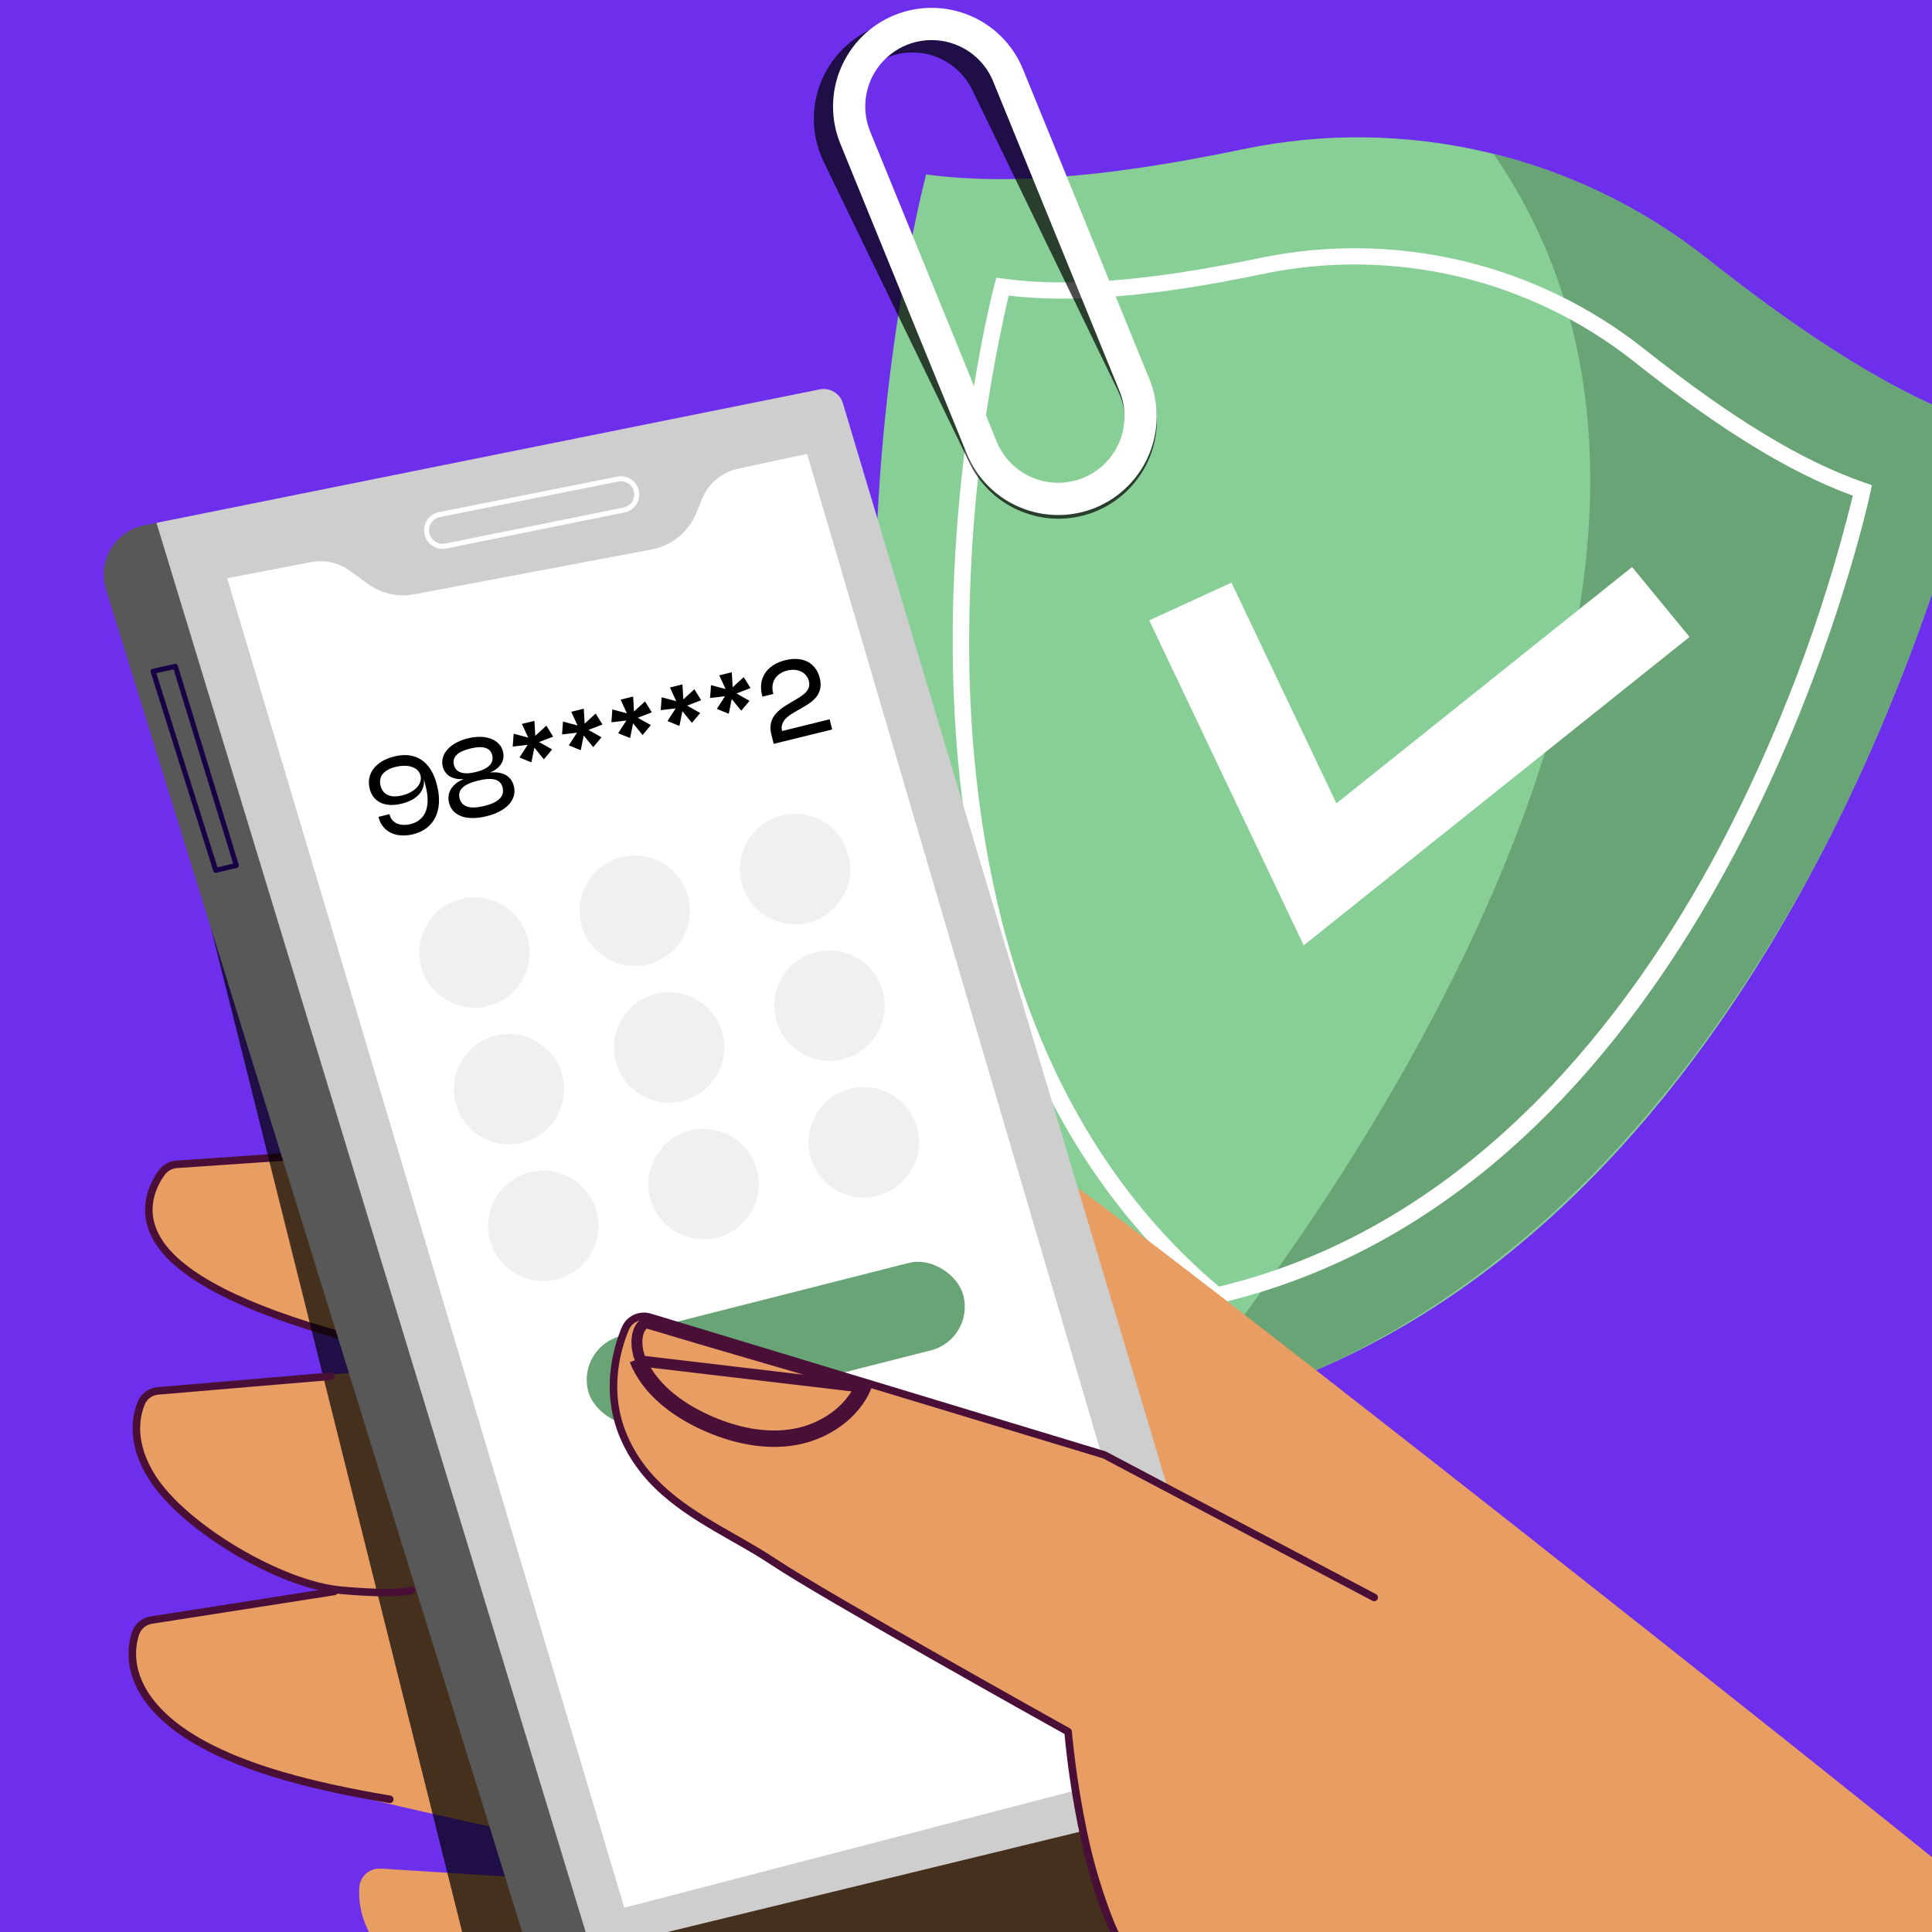<svg width="70" height="70" viewBox="0 0 70 70" fill="none" xmlns="http://www.w3.org/2000/svg">
<rect x="0" y="0" width="70" height="70" fill="#808080" stroke="none"/>
<g clip-path="url(#clip0_1368_21715)">
<rect width="70" height="70" fill="#6D2FEC"/>
<path d="M66.017 30.884C66.008 30.902 65.999 30.918 65.99 30.934C62.237 38.159 56.371 45.961 47.603 49.678C46.144 50.297 44.633 50.79 43.085 51.15C42.934 51.024 42.785 50.897 42.638 50.768C25.625 35.996 33.556 6.32 33.556 6.32C36.88 6.77 40.829 6.282 45.037 5.406C47.956 4.795 50.98 4.834 53.891 5.521C56.801 6.208 59.523 7.525 61.861 9.377C65.254 12.063 68.593 14.283 71.774 15.375C71.774 15.375 70.231 22.758 66.017 30.884Z" fill="#88CF97"/>
<path d="M66.017 30.884C66.008 30.902 65.999 30.918 65.99 30.934C62.196 38.125 56.325 45.839 47.603 49.678C46.144 50.297 44.632 50.789 43.085 51.149C42.934 51.024 42.785 50.897 42.638 50.768C45.827 46.928 65.477 22.078 54.116 5.575C56.942 6.275 59.585 7.573 61.861 9.377C65.254 12.062 68.593 14.282 71.774 15.375C71.774 15.375 70.231 22.758 66.017 30.884Z" fill="#68A475"/>
<path d="M44.013 47.257L43.899 47.161C40.584 44.404 38.109 40.746 36.541 36.287C35.292 32.731 34.614 28.661 34.527 24.191C34.379 16.593 36.015 10.373 36.032 10.311L36.098 10.062L36.358 10.097C38.716 10.415 41.658 10.18 45.617 9.355C48.04 8.845 50.551 8.876 52.967 9.446C55.383 10.017 57.643 11.112 59.582 12.651C62.774 15.178 65.314 16.716 67.576 17.493L67.823 17.579L67.77 17.832C67.757 17.894 66.418 24.184 62.864 30.906C60.774 34.86 58.337 38.191 55.62 40.807C52.214 44.088 48.358 46.246 44.159 47.223L44.013 47.257ZM36.544 10.712C35.527 15.132 35.05 19.659 35.121 24.198C35.257 31.072 36.94 40.523 44.165 46.617C53.356 44.413 59.114 36.724 62.33 30.644C64.437 26.623 66.049 22.364 67.132 17.959C64.869 17.134 62.343 15.586 59.212 13.108C57.342 11.624 55.162 10.568 52.832 10.018C50.502 9.468 48.08 9.437 45.743 9.929C41.86 10.738 38.926 10.989 36.544 10.712Z" fill="white"/>
<path d="M47.236 34.252L41.639 22.477L44.619 21.11L48.421 29.108L59.133 20.544L61.215 23.078L47.236 34.252Z" fill="white"/>
<path d="M71.51 68.511L53.583 88.727L44.392 86.34C37.462 82.084 30.502 76.68 30.502 76.68C30.502 76.68 22.274 74.351 17.058 72.613C13.397 71.391 12.955 69.445 13.018 68.393C13.041 67.985 13.388 67.677 13.791 67.703L13.958 67.712L16.174 67.852L17.784 67.954L28.748 68.64L21.867 67.044C21.867 67.044 20.044 66.679 17.702 66.169C17.179 66.055 16.627 65.935 16.066 65.808C15.327 65.642 14.564 65.466 13.816 65.291C11.825 64.819 9.929 64.33 8.755 63.927C6.26 63.068 4.71 61.346 4.665 59.984C4.654 59.624 4.781 59.104 5.085 58.905C5.117 58.883 5.152 58.862 5.19 58.849L12.387 57.62C12.017 57.569 11.648 57.496 11.289 57.403L11.275 57.399C9.419 56.913 7.761 55.915 6.623 54.792C6.617 54.787 6.611 54.781 6.605 54.776C5.752 53.934 5.199 53.023 5.078 52.217C5.009 51.77 4.992 51.416 5.019 51.141C5.066 50.638 5.271 50.402 5.607 50.369L9.248 50.047L12.916 49.722L15.202 49.519L16.168 49.435C15.84 49.365 15.514 49.288 15.185 49.209C14.405 49.026 13.627 48.824 12.852 48.607C12.383 48.474 11.919 48.335 11.456 48.192C9.865 47.7 8.101 47.151 6.794 46.044C6.536 45.834 6.298 45.596 6.083 45.337C5.685 44.857 5.297 44.106 5.436 43.454C5.511 43.094 5.804 42.328 6.238 42.294C7.339 42.211 9.621 42.037 12.457 41.833C13.2 41.782 13.981 41.729 14.788 41.676C15.355 41.635 15.937 41.594 16.53 41.557C24.521 41.023 34.183 40.48 35.677 40.867C36.005 40.953 36.788 41.438 37.915 42.227C38.481 42.623 39.133 43.096 39.858 43.635C45.13 47.543 64.708 62.976 71.51 68.511Z" fill="#E89D62"/>
<path d="M13.089 48.726C9.28 47.737 6.836 46.591 5.824 45.322C4.789 44.025 5.426 42.852 5.747 42.408C5.899 42.198 6.134 42.068 6.391 42.05L12.911 41.604C12.987 41.598 13.05 41.656 13.056 41.731C13.061 41.806 13.005 41.871 12.93 41.877L6.41 42.322C6.234 42.334 6.073 42.424 5.969 42.568C5.615 43.057 5.153 44.043 6.037 45.152C7.012 46.374 9.407 47.487 13.158 48.462C13.231 48.481 13.275 48.556 13.256 48.628C13.237 48.701 13.162 48.745 13.089 48.726Z" fill="#490F37"/>
<path d="M27.927 15.678L6.148 19.127C5.045 19.396 4.369 20.507 4.638 21.61L20.127 83.519C20.396 84.621 21.508 85.298 22.61 85.029L44.261 81.6C45.363 81.332 46.04 80.22 45.771 79.117L30.41 17.188C30.142 16.085 29.03 15.409 27.927 15.678Z" fill="black" fill-opacity="0.7"/>
<path d="M44.097 64.611L21.423 70.674L20.617 70.87C19.87 71.051 19.111 70.62 18.883 69.886L3.84 21.356C3.521 20.326 4.163 19.248 5.221 19.035L5.669 18.945L29.329 14.834C29.697 14.762 30.422 15.349 30.527 15.707L44.62 64.06C44.739 64.459 44.502 64.514 44.097 64.611Z" fill="#585858"/>
<path d="M44.821 64.982L21.424 70.672L5.67 18.944L29.702 14.108C30.07 14.036 30.435 14.255 30.54 14.613L45.349 64.067C45.468 64.465 45.226 64.885 44.821 64.982Z" fill="#CECECE"/>
<path d="M8.232 20.951L22.619 69.121L43.168 63.778L29.243 16.446L26.742 16.981C26.155 17.106 25.667 17.514 25.439 18.07L25.226 18.591C24.945 19.275 24.337 19.771 23.61 19.908L15.014 21.532C14.421 21.645 13.807 21.506 13.32 21.15L12.683 20.684C12.274 20.386 11.761 20.271 11.265 20.367L8.232 20.951Z" fill="white"/>
<path d="M16.022 19.887C15.736 19.884 15.48 19.696 15.396 19.41L15.392 19.394C15.339 19.216 15.364 19.023 15.461 18.864C15.557 18.706 15.716 18.594 15.898 18.558L22.369 17.268C22.726 17.195 23.073 17.428 23.147 17.782C23.184 17.956 23.15 18.133 23.052 18.282C22.954 18.431 22.804 18.532 22.63 18.567L16.163 19.874C16.116 19.883 16.069 19.888 16.022 19.887ZM15.566 19.343L15.571 19.359C15.64 19.597 15.885 19.743 16.128 19.695L22.593 18.389C22.72 18.363 22.829 18.29 22.9 18.182C22.971 18.074 22.995 17.945 22.969 17.819C22.915 17.562 22.664 17.397 22.404 17.446L15.934 18.736C15.8 18.763 15.687 18.842 15.617 18.959C15.546 19.076 15.528 19.212 15.566 19.343Z" fill="white"/>
<rect x="20.906" y="48.81" width="14.03" height="3.268" rx="1.634" transform="rotate(-14.246 20.906 48.81)" fill="#68A475"/>
<path d="M7.816 31.624C7.778 31.624 7.743 31.599 7.731 31.561L5.459 24.348C5.451 24.323 5.454 24.297 5.467 24.275C5.48 24.253 5.501 24.237 5.526 24.232L6.334 24.055C6.382 24.043 6.426 24.072 6.44 24.117L8.65 31.329C8.658 31.353 8.655 31.38 8.642 31.401C8.63 31.423 8.609 31.438 8.584 31.444L7.838 31.622C7.831 31.624 7.824 31.625 7.816 31.624ZM5.662 24.388L7.879 31.426L8.448 31.29L6.291 24.251L5.662 24.388Z" fill="#170046"/>
<path d="M11.419 57.585C9.225 57.015 6.444 55.232 5.412 53.624C4.564 52.302 4.787 51.271 4.996 50.775C5.117 50.487 5.389 50.29 5.705 50.259L11.973 49.728C12.049 49.722 12.115 49.776 12.122 49.85C12.13 49.926 12.075 49.992 12 50L5.732 50.531C5.515 50.552 5.329 50.686 5.247 50.881C5.06 51.328 4.861 52.26 5.642 53.478C6.772 55.24 10.241 57.3 12.395 57.484C14.402 57.658 14.833 57.5 14.85 57.494C14.919 57.467 14.998 57.499 15.027 57.567C15.056 57.635 15.028 57.713 14.96 57.743C14.916 57.764 14.467 57.937 12.371 57.757C12.073 57.731 11.753 57.672 11.419 57.585Z" fill="#490F37"/>
<path d="M10.904 64.663C8.875 64.135 6.846 63.351 5.661 62.123C4.457 60.876 4.591 59.724 4.777 59.149C4.879 58.836 5.145 58.61 5.473 58.562L12.089 57.527C12.164 57.514 12.234 57.566 12.245 57.64C12.257 57.715 12.206 57.784 12.132 57.796L5.514 58.831C5.289 58.865 5.107 59.018 5.037 59.233C4.87 59.75 4.753 60.788 5.858 61.933C7.636 63.777 11.439 64.599 14.146 65.058C14.218 65.069 14.27 65.141 14.257 65.216C14.245 65.29 14.174 65.34 14.1 65.327C13.128 65.163 12.016 64.951 10.904 64.663Z" fill="#490F37"/>
<path d="M51.404 58.939L40.026 52.718L23.185 47.652C23 47.596 22.805 47.694 22.738 47.876C22.352 48.924 21.439 52.331 24.802 54.652C28.818 57.424 38.701 62.744 38.701 62.744C38.701 62.744 39.663 72.595 44.626 75.42C49.588 78.246 53.194 71.758 53.194 71.758L51.404 58.939Z" fill="#E89D62"/>
<path d="M23.188 49.212C23.088 48.962 23.049 48.658 23.096 48.402C23.137 48.173 23.239 48.005 23.401 47.92C24.714 48.317 26.038 48.703 27.361 49.089L27.374 49.093C28.647 49.464 29.919 49.835 31.181 50.216C30.774 51.122 29.836 51.764 28.826 51.956C27.747 52.161 26.608 51.908 25.583 51.438M23.188 49.212C23.592 50.229 24.543 50.961 25.583 51.438M23.188 49.212L23.003 49.285M23.188 49.212L23.003 49.285M25.583 51.438L25.5 51.618M25.583 51.438L25.5 51.618M25.5 51.618C24.439 51.132 23.435 50.37 23.003 49.285M25.5 51.618C26.549 52.099 27.73 52.366 28.863 52.151C29.931 51.948 30.939 51.263 31.372 50.274L23.003 49.285" stroke="#490F37" stroke-width="0.396"/>
<path d="M45.506 76.398C45.485 76.393 45.466 76.382 45.449 76.368C45.417 76.338 42.185 73.418 40.594 70.712C39.084 68.14 38.628 63.492 38.57 62.827C37.771 62.382 29.744 57.9 27.963 56.711C27.509 56.407 27.029 56.133 26.52 55.844C24.948 54.947 23.321 54.02 22.501 52.173C21.751 50.484 22.195 48.89 22.528 48.091C22.699 47.678 23.152 47.469 23.578 47.593L40.063 52.587L49.853 57.758C49.919 57.794 49.945 57.876 49.91 57.943C49.874 58.009 49.79 58.035 49.725 57.999L39.961 52.838L23.499 47.854C23.195 47.765 22.897 47.912 22.78 48.195C22.465 48.954 22.041 50.466 22.75 52.062C23.534 53.827 25.121 54.732 26.656 55.606C27.146 55.886 27.653 56.174 28.115 56.483C29.97 57.722 38.679 62.574 38.766 62.623C38.806 62.646 38.832 62.686 38.836 62.732C38.84 62.783 39.266 67.912 40.83 70.573C42.399 73.244 45.599 76.135 45.632 76.164C45.688 76.215 45.692 76.301 45.642 76.357C45.607 76.397 45.554 76.411 45.506 76.398Z" fill="#490F37"/>
<path d="M14.965 30.228C14.863 30.253 14.764 30.267 14.668 30.27C14.573 30.274 14.482 30.267 14.397 30.251C14.312 30.234 14.232 30.208 14.159 30.172C14.086 30.136 14.02 30.091 13.962 30.038C13.904 29.984 13.855 29.922 13.813 29.852C13.772 29.781 13.741 29.703 13.72 29.618L13.714 29.596L14.111 29.498L14.116 29.517C14.134 29.591 14.166 29.655 14.211 29.709C14.257 29.763 14.313 29.805 14.38 29.835C14.446 29.865 14.521 29.882 14.604 29.887C14.688 29.892 14.776 29.883 14.87 29.86C15.005 29.827 15.117 29.773 15.209 29.697C15.302 29.621 15.371 29.526 15.419 29.412C15.466 29.297 15.491 29.165 15.494 29.015C15.496 28.865 15.475 28.699 15.43 28.517L15.359 28.226C15.371 28.332 15.361 28.431 15.331 28.524C15.301 28.617 15.252 28.702 15.183 28.779C15.114 28.855 15.027 28.923 14.922 28.981C14.816 29.038 14.694 29.084 14.555 29.118C14.404 29.155 14.264 29.171 14.135 29.164C14.007 29.158 13.892 29.131 13.792 29.084C13.692 29.037 13.608 28.971 13.54 28.884C13.472 28.798 13.423 28.694 13.393 28.571C13.36 28.436 13.356 28.308 13.381 28.185C13.407 28.063 13.459 27.951 13.536 27.849C13.614 27.748 13.716 27.659 13.843 27.583C13.969 27.508 14.116 27.449 14.284 27.408C14.48 27.359 14.662 27.346 14.828 27.368C14.993 27.39 15.142 27.445 15.274 27.534C15.405 27.623 15.518 27.744 15.612 27.897C15.706 28.05 15.78 28.233 15.832 28.447L15.838 28.469C15.894 28.696 15.915 28.907 15.903 29.1C15.891 29.294 15.847 29.466 15.772 29.618C15.697 29.769 15.592 29.897 15.456 30.002C15.32 30.105 15.156 30.18 14.965 30.228ZM14.333 27.787C14.225 27.813 14.132 27.848 14.054 27.892C13.976 27.934 13.914 27.984 13.867 28.043C13.821 28.1 13.791 28.165 13.778 28.236C13.764 28.307 13.768 28.384 13.788 28.467C13.809 28.549 13.841 28.619 13.886 28.676C13.931 28.733 13.986 28.776 14.052 28.805C14.119 28.835 14.196 28.851 14.283 28.854C14.37 28.857 14.466 28.845 14.571 28.819C14.686 28.791 14.789 28.752 14.879 28.702C14.97 28.652 15.045 28.595 15.104 28.531C15.163 28.467 15.204 28.398 15.229 28.325C15.252 28.25 15.255 28.175 15.236 28.099C15.218 28.024 15.182 27.961 15.129 27.909C15.076 27.856 15.01 27.816 14.93 27.789C14.851 27.761 14.76 27.747 14.658 27.746C14.557 27.745 14.448 27.758 14.333 27.787ZM17.625 29.574C17.445 29.618 17.279 29.64 17.126 29.64C16.973 29.639 16.838 29.618 16.721 29.576C16.604 29.534 16.507 29.471 16.429 29.389C16.352 29.306 16.299 29.205 16.269 29.085C16.247 28.994 16.242 28.906 16.255 28.822C16.267 28.737 16.296 28.658 16.342 28.585C16.387 28.512 16.448 28.444 16.525 28.384C16.602 28.322 16.694 28.27 16.8 28.226C16.701 28.234 16.609 28.23 16.525 28.214C16.441 28.197 16.366 28.169 16.301 28.131C16.236 28.092 16.181 28.042 16.137 27.982C16.093 27.922 16.061 27.852 16.041 27.772C16.014 27.661 16.016 27.553 16.046 27.448C16.077 27.343 16.132 27.245 16.212 27.155C16.293 27.065 16.395 26.985 16.52 26.915C16.646 26.846 16.79 26.791 16.951 26.751C17.059 26.725 17.163 26.708 17.262 26.701C17.362 26.694 17.456 26.695 17.544 26.706C17.633 26.718 17.714 26.738 17.789 26.767C17.864 26.795 17.931 26.831 17.989 26.876C18.047 26.92 18.097 26.973 18.137 27.033C18.177 27.093 18.206 27.16 18.225 27.234C18.244 27.314 18.249 27.391 18.238 27.466C18.226 27.54 18.201 27.609 18.16 27.674C18.12 27.739 18.066 27.798 17.997 27.852C17.93 27.905 17.849 27.951 17.756 27.99C17.872 27.978 17.978 27.98 18.073 27.996C18.169 28.012 18.254 28.04 18.327 28.082C18.4 28.124 18.461 28.178 18.511 28.246C18.56 28.313 18.596 28.392 18.618 28.483C18.648 28.606 18.648 28.723 18.617 28.835C18.586 28.947 18.528 29.05 18.441 29.145C18.355 29.239 18.244 29.323 18.106 29.396C17.969 29.47 17.809 29.529 17.625 29.574ZM17.245 27.971C17.472 27.915 17.636 27.835 17.736 27.733C17.836 27.63 17.869 27.508 17.834 27.366C17.766 27.089 17.501 27.007 17.039 27.121C16.575 27.235 16.378 27.431 16.446 27.71C16.481 27.852 16.566 27.945 16.701 27.989C16.836 28.033 17.017 28.027 17.245 27.971ZM17.548 29.202C17.806 29.138 17.991 29.051 18.102 28.939C18.213 28.827 18.25 28.693 18.211 28.537C18.174 28.385 18.083 28.289 17.938 28.247C17.792 28.206 17.587 28.217 17.321 28.283C17.188 28.315 17.075 28.353 16.981 28.395C16.888 28.437 16.814 28.485 16.758 28.538C16.703 28.59 16.667 28.648 16.649 28.712C16.631 28.776 16.632 28.846 16.65 28.921C16.689 29.078 16.783 29.179 16.934 29.227C17.085 29.274 17.289 29.265 17.548 29.202ZM19.117 26.987L18.576 27.05L18.611 26.584L19.138 26.724L18.91 26.229L19.364 26.117L19.394 26.661L19.795 26.293L20.042 26.69L19.533 26.886L20.006 27.154L19.705 27.511L19.361 27.088L19.254 27.622L18.822 27.445L19.117 26.987ZM20.905 26.547L20.364 26.61L20.398 26.143L20.925 26.285L20.698 25.789L21.152 25.677L21.182 26.221L21.582 25.853L21.829 26.25L21.321 26.446L21.794 26.713L21.493 27.07L21.149 26.648L21.042 27.181L20.609 27.005L20.905 26.547ZM22.693 26.107L22.152 26.17L22.186 25.703L22.713 25.845L22.486 25.349L22.94 25.237L22.97 25.781L23.37 25.413L23.617 25.81L23.109 26.006L23.582 26.273L23.281 26.631L22.937 26.208L22.83 26.741L22.397 26.565L22.693 26.107ZM24.48 25.667L23.939 25.73L23.974 25.264L24.501 25.404L24.274 24.909L24.727 24.797L24.757 25.341L25.158 24.973L25.405 25.37L24.897 25.566L25.37 25.834L25.069 26.191L24.725 25.768L24.617 26.302L24.185 26.125L24.48 25.667ZM26.268 25.227L25.727 25.29L25.762 24.823L26.289 24.965L26.061 24.469L26.515 24.357L26.545 24.901L26.946 24.533L27.193 24.93L26.684 25.126L27.157 25.393L26.856 25.75L26.512 25.328L26.405 25.861L25.973 25.685L26.268 25.227ZM28.032 26.952L27.945 26.6C27.919 26.494 27.91 26.397 27.917 26.31C27.924 26.222 27.944 26.141 27.975 26.069C28.007 25.996 28.048 25.93 28.099 25.871C28.15 25.811 28.206 25.757 28.267 25.708C28.327 25.659 28.391 25.613 28.457 25.571C28.524 25.529 28.588 25.49 28.651 25.453L28.768 25.384C28.827 25.349 28.883 25.315 28.936 25.283C28.989 25.25 29.038 25.217 29.083 25.183C29.128 25.15 29.167 25.115 29.201 25.079C29.235 25.043 29.262 25.004 29.282 24.963C29.303 24.922 29.316 24.877 29.32 24.829C29.325 24.781 29.32 24.729 29.306 24.671C29.288 24.598 29.255 24.532 29.208 24.475C29.162 24.417 29.104 24.371 29.035 24.337C28.966 24.302 28.888 24.28 28.802 24.272C28.715 24.263 28.622 24.271 28.523 24.295C28.421 24.32 28.333 24.358 28.258 24.41C28.183 24.46 28.123 24.52 28.078 24.59C28.033 24.66 28.005 24.738 27.993 24.824C27.98 24.909 27.986 24.999 28.009 25.093L28.021 25.143L27.624 25.241L27.61 25.182C27.572 25.03 27.563 24.887 27.583 24.752C27.603 24.617 27.65 24.495 27.722 24.386C27.796 24.276 27.894 24.182 28.017 24.102C28.139 24.022 28.285 23.962 28.453 23.92C28.616 23.88 28.767 23.866 28.905 23.878C29.043 23.89 29.166 23.924 29.273 23.982C29.38 24.04 29.47 24.118 29.542 24.218C29.616 24.317 29.669 24.434 29.702 24.569C29.727 24.673 29.737 24.767 29.73 24.853C29.723 24.938 29.705 25.016 29.675 25.086C29.645 25.155 29.606 25.218 29.557 25.275C29.509 25.331 29.455 25.383 29.396 25.429C29.338 25.475 29.277 25.517 29.214 25.555C29.15 25.594 29.089 25.63 29.03 25.664L28.874 25.753C28.827 25.78 28.778 25.809 28.729 25.838C28.68 25.867 28.633 25.898 28.588 25.932C28.544 25.965 28.503 26.001 28.465 26.039C28.428 26.077 28.397 26.119 28.373 26.165C28.349 26.21 28.333 26.259 28.325 26.313C28.317 26.366 28.32 26.424 28.334 26.487L30.06 26.062L30.151 26.431L28.032 26.952Z" fill="black"/>
<path d="M37.323 18.642C36.848 18.501 36.408 18.262 36.03 17.941C35.653 17.62 35.346 17.224 35.131 16.778L29.844 5.863C29.431 5.01 29.373 4.028 29.685 3.132C29.996 2.237 30.649 1.502 31.502 1.089C32.355 0.676 33.337 0.619 34.233 0.93C35.128 1.241 35.863 1.895 36.276 2.748L41.563 13.663C41.975 14.516 42.031 15.498 41.721 16.393C41.41 17.288 40.757 18.023 39.904 18.436C39.1 18.827 38.179 18.9 37.323 18.642ZM33.749 2.001C33.302 1.867 32.826 1.866 32.378 1.998C31.93 2.13 31.53 2.39 31.227 2.745C30.925 3.101 30.732 3.537 30.673 4C30.614 4.463 30.691 4.934 30.895 5.354L36.181 16.269C36.46 16.843 36.955 17.283 37.557 17.492C38.16 17.702 38.821 17.663 39.395 17.386C39.969 17.107 40.409 16.612 40.619 16.01C40.828 15.407 40.79 14.746 40.512 14.172L35.225 3.256C35.08 2.956 34.874 2.689 34.62 2.473C34.366 2.257 34.069 2.096 33.749 2.001Z" fill="black" fill-opacity="0.7"/>
<path d="M37.098 18.437C36.633 18.266 36.209 18 35.853 17.655C35.497 17.311 35.216 16.896 35.029 16.437L30.447 5.208C30.089 4.33 30.095 3.346 30.462 2.473C30.829 1.599 31.529 0.907 32.406 0.549C33.283 0.191 34.267 0.197 35.141 0.564C36.014 0.931 36.706 1.63 37.064 2.508L41.646 13.738C42.003 14.615 41.997 15.598 41.63 16.472C41.263 17.345 40.564 18.037 39.688 18.396C38.86 18.734 37.936 18.749 37.098 18.437ZM34.59 1.602C34.153 1.44 33.677 1.409 33.222 1.512C32.766 1.615 32.351 1.849 32.026 2.185C31.701 2.52 31.481 2.943 31.393 3.402C31.305 3.86 31.351 4.335 31.528 4.767L36.11 15.996C36.351 16.587 36.817 17.057 37.406 17.305C37.994 17.552 38.656 17.556 39.247 17.315C39.837 17.074 40.307 16.608 40.555 16.02C40.802 15.431 40.806 14.769 40.566 14.178L35.984 2.949C35.858 2.64 35.669 2.361 35.429 2.129C35.189 1.897 34.904 1.718 34.59 1.602Z" fill="white"/>
<circle cx="17.193" cy="34.512" r="2" transform="rotate(-14.592 17.193 34.512)" fill="#F0F0F0"/>
<circle cx="23" cy="33" r="2" transform="rotate(-14.592 23 33)" fill="#F0F0F0"/>
<circle cx="28.806" cy="31.489" r="2" transform="rotate(-14.592 28.806 31.489)" fill="#F0F0F0"/>
<circle cx="18.439" cy="39.462" r="2" transform="rotate(-14.592 18.439 39.462)" fill="#F0F0F0"/>
<circle cx="24.246" cy="37.951" r="2" transform="rotate(-14.592 24.246 37.951)" fill="#F0F0F0"/>
<circle cx="30.052" cy="36.439" r="2" transform="rotate(-14.592 30.052 36.439)" fill="#F0F0F0"/>
<circle cx="19.685" cy="44.413" r="2" transform="rotate(-14.592 19.685 44.413)" fill="#F0F0F0"/>
<circle cx="25.492" cy="42.901" r="2" transform="rotate(-14.592 25.492 42.901)" fill="#F0F0F0"/>
<circle cx="31.298" cy="41.39" r="2" transform="rotate(-14.592 31.298 41.39)" fill="#F0F0F0"/>
</g>
<defs>
<clipPath id="clip0_1368_21715">
<rect width="70" height="70" fill="white"/>
</clipPath>
</defs>
</svg>
